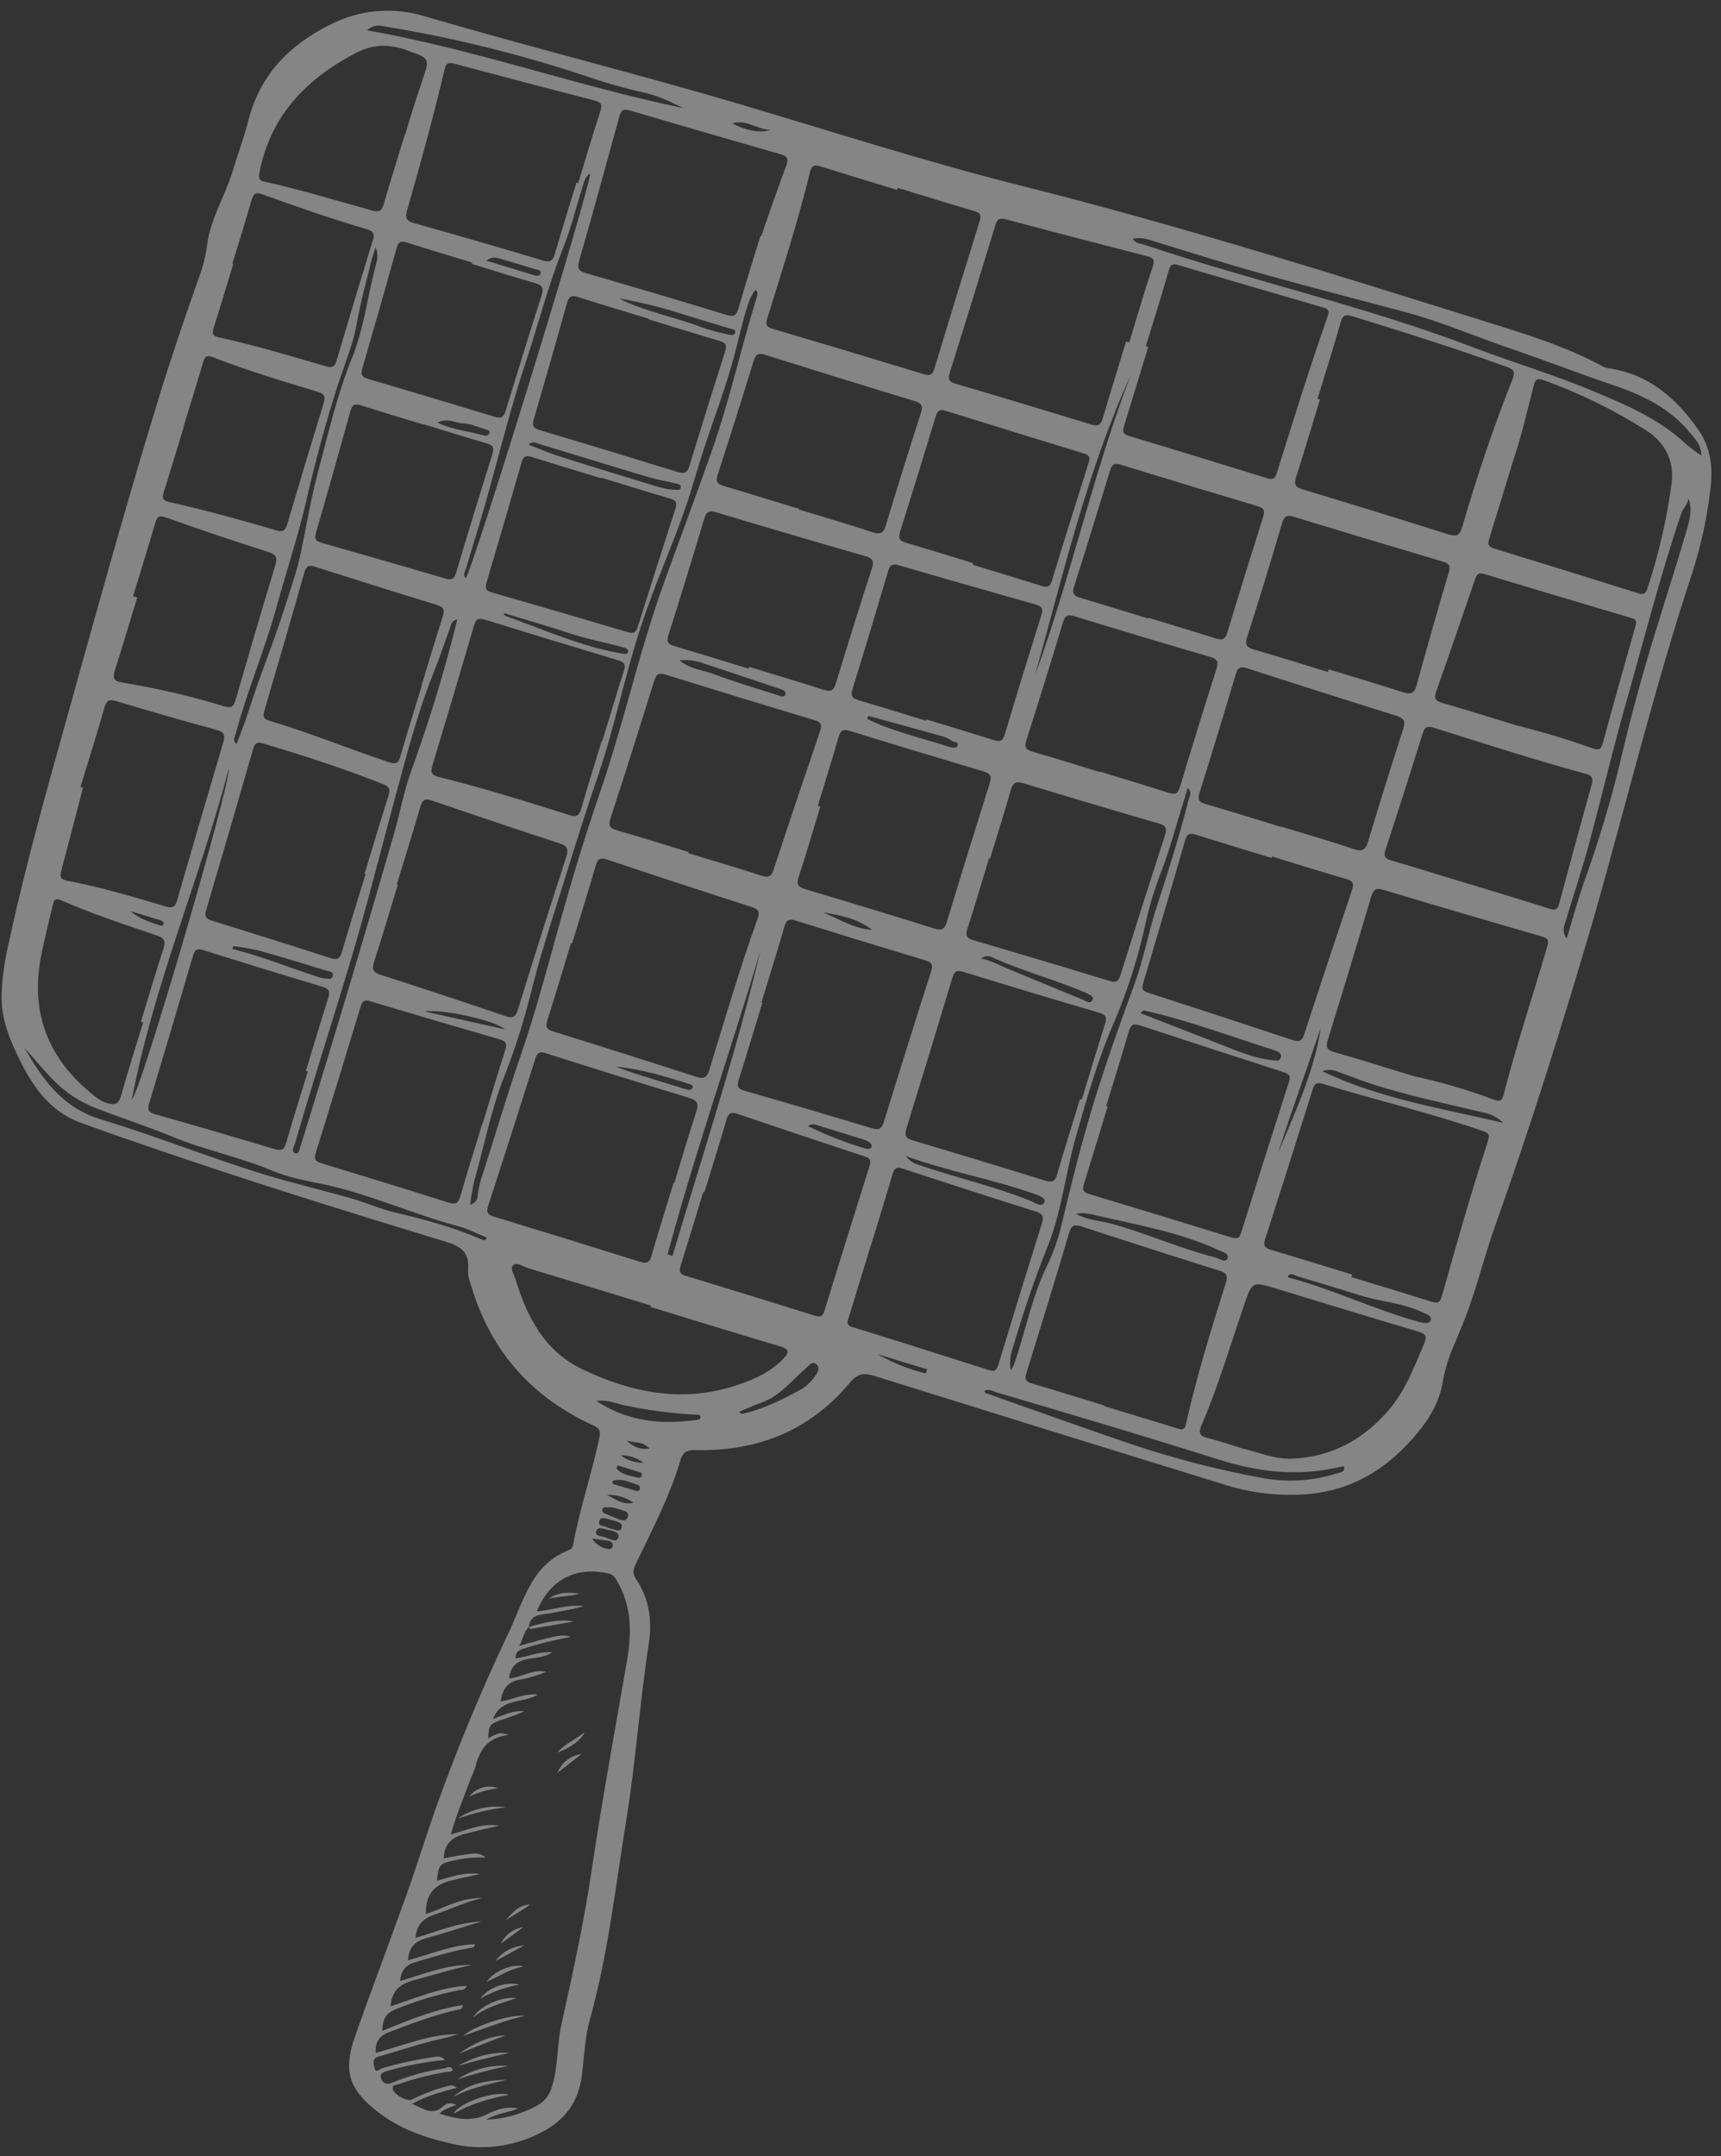 <svg xmlns="http://www.w3.org/2000/svg" width="119" height="149" viewBox="0 0 119 149" fill="none"><rect x="0" y="0" width="119" height="149" fill="#333333" stroke="none"/><path d="M110.176 63.516C108.084 70.644 105.875 77.734 103.375 84.732C102.555 87.026 102.018 89.413 101.073 91.666C100.907 92.062 100.745 92.46 100.581 92.856C100.201 93.696 99.925 94.579 99.76 95.486C99.486 97.231 98.427 98.649 97.228 99.896C95.424 101.773 93.273 102.96 90.599 103.235C88.564 103.425 86.51 103.196 84.567 102.562C76.531 100.087 68.5 97.595 60.474 95.086C59.731 94.854 59.306 94.896 58.748 95.565C55.996 98.866 52.37 100.306 48.116 100.206C47.518 100.192 47.221 100.327 47.048 100.911C46.302 103.442 45.064 105.765 43.937 108.134C43.787 108.45 43.723 108.734 43.951 109.069C44.887 110.445 45.111 111.991 44.861 113.594C44.233 117.627 43.968 121.71 43.312 125.731C42.561 130.341 42.06 135.004 40.794 139.528C40.445 140.78 40.395 142.119 40.233 143.42C40.008 145.22 39.098 146.493 37.474 147.334C35.538 148.365 33.291 148.645 31.161 148.123C29.343 147.708 27.634 147.113 26.145 145.96C24.129 144.398 23.701 143.129 24.552 140.713C25.71 137.425 26.953 134.167 28.127 130.884C28.794 129.018 29.378 127.122 30.03 125.251C31.517 121.04 33.224 116.91 35.145 112.879C35.673 111.758 36.081 110.579 36.69 109.495C37.279 108.448 38.084 107.622 39.22 107.168C39.431 107.083 39.584 107.013 39.631 106.748C40.081 104.236 40.934 101.822 41.446 99.323C41.549 98.823 41.412 98.681 40.998 98.491C36.842 96.589 34.025 93.482 32.657 89.101C32.515 88.647 32.326 88.161 32.365 87.706C32.475 86.419 31.729 86.08 30.671 85.759C23.859 83.692 17.064 81.571 10.331 79.254C8.706 78.695 7.072 78.148 5.468 77.541C3.569 76.823 2.363 75.238 1.487 73.49C0.739 71.999 0.041 70.461 0.112 68.686C0.153 67.663 0.283 66.646 0.499 65.645C1.442 61.229 2.602 56.864 3.817 52.518C6.144 44.19 8.415 35.846 10.954 27.578C11.824 24.746 12.774 21.94 13.768 19.151C14.033 18.433 14.218 17.69 14.32 16.932C14.544 15.147 15.521 13.62 16.05 11.937C16.436 10.707 16.871 9.492 17.195 8.245C18 5.156 20.011 3.106 22.793 1.725C23.802 1.197 24.906 0.874 26.041 0.773C27.175 0.672 28.319 0.796 29.406 1.138C36.625 3.253 43.934 5.063 51.149 7.197C57.584 9.1 63.975 11.169 70.489 12.802C81.757 15.626 92.826 19.129 103.906 22.592C106.274 23.332 108.633 24.131 110.831 25.32C110.957 25.387 111.094 25.431 111.235 25.451C114.022 25.853 115.938 27.544 117.464 29.745C118.285 30.929 118.448 32.309 118.275 33.732C118.048 35.728 117.623 37.696 117.006 39.608C114.403 47.484 112.455 55.547 110.176 63.516ZM36.591 112.413C36.218 112.752 36.171 113.248 35.908 113.738C36.577 113.552 37.158 113.372 37.749 113.233C38.314 113.101 38.884 112.904 39.479 113.122C38.351 113.316 37.239 113.59 36.151 113.944C35.795 114.067 35.636 114.233 35.651 114.607C36.466 114.491 37.24 114.113 38.184 114.179C37.191 114.904 35.432 114.152 35.196 115.987C36.09 115.913 36.857 115.312 37.759 115.535C37.191 115.774 36.599 115.95 35.994 116.062C35.098 116.185 34.748 116.733 34.613 117.565C35.445 117.483 36.203 116.994 37.187 117.101C36.173 117.75 34.684 117.277 34.087 118.785C34.909 118.487 35.534 118.17 36.256 118.263C35.729 118.49 35.19 118.689 34.642 118.859C33.874 119.118 33.786 119.251 33.755 120.121C34.535 119.711 34.577 119.702 35.172 119.891C33.756 120.046 33.185 120.887 32.895 122.018C32.807 122.361 32.625 122.68 32.504 123.017C32.064 124.239 31.537 125.43 31.18 126.769C32.338 126.44 33.388 125.966 34.532 126.164C33.723 126.329 32.93 126.523 32.132 126.731C31.238 126.964 30.715 127.434 30.684 128.424C31.167 128.335 31.648 128.215 32.136 128.167C32.57 128.125 33.048 127.92 33.584 128.367C32.843 128.328 32.1 128.395 31.377 128.566C30.396 128.777 30.32 128.867 30.215 129.963C31.195 129.699 32.155 129.343 33.171 129.499C32.481 129.676 31.786 129.789 31.104 129.976C29.936 130.295 29.428 130.986 29.448 132.268C30.736 131.839 31.938 131.103 33.359 131.166C32.205 131.414 31.148 131.933 30.042 132.309C29.257 132.577 28.79 133.028 28.734 133.921C30.249 133.466 31.711 132.847 33.303 132.78C32.017 133.166 30.745 133.591 29.453 133.94C28.644 134.159 28.262 134.625 28.212 135.466C29.737 135.055 31.201 134.41 32.843 134.349C32.78 134.635 32.645 134.589 32.536 134.607C31.223 134.824 29.961 135.228 28.687 135.601C27.996 135.803 27.749 136.225 27.653 136.895C29.309 136.428 30.883 135.739 32.615 135.79C31.261 136.065 29.947 136.492 28.614 136.841C27.662 137.089 27.079 137.589 27.008 138.642C28.736 138.087 30.397 137.342 32.28 137.224C32.146 137.555 31.932 137.489 31.757 137.526C30.265 137.819 28.804 138.257 27.396 138.833C26.664 139.144 26.473 139.477 26.432 140.341C28.227 139.619 30.011 138.861 32.002 138.554C31.951 138.811 31.878 138.829 31.774 138.852C30.096 139.21 28.501 139.82 26.902 140.429C26.207 140.694 25.932 141.123 25.984 141.861C27.879 141.361 29.684 140.563 31.665 140.571C30.962 140.81 30.232 140.936 29.521 141.13C28.4 141.437 27.295 141.801 26.178 142.119C25.728 142.247 25.822 142.57 25.882 142.857C25.981 143.322 26.247 142.975 26.424 142.926C27.557 142.593 28.712 142.339 29.881 142.167C30.151 142.131 30.466 142.001 30.756 142.356C29.438 142.477 28.134 142.722 26.863 143.089C26.572 143.171 26.205 143.254 26.356 143.651C26.481 143.981 26.747 144.085 27.159 143.907C28.299 143.437 29.492 143.11 30.712 142.933C30.882 142.905 31.163 142.712 31.307 143.022C31.209 143.221 31.035 143.158 30.915 143.175C29.768 143.361 28.64 143.648 27.543 144.032C27.382 144.084 27.13 144.045 27.152 144.343C27.178 144.702 28.164 145.265 28.487 145.089C29.269 144.687 30.095 144.375 30.948 144.159C31.259 144.072 31.262 144.08 31.594 144.272C30.578 144.559 29.548 144.795 28.497 145.384C29.288 145.714 29.885 146.228 30.632 145.564C30.749 145.447 30.902 145.372 31.066 145.352C31.231 145.332 31.397 145.369 31.538 145.455C31.101 145.659 30.688 145.718 30.386 146.066C31.527 146.401 32.564 146.671 33.688 146.095C34.317 145.773 35.056 145.539 35.825 145.712C35.148 145.987 34.398 146.024 33.605 146.479C34.828 146.435 36.025 146.108 37.101 145.523C37.364 145.387 37.596 145.196 37.781 144.964C37.965 144.731 38.097 144.462 38.169 144.174C38.608 142.788 38.502 141.329 38.811 139.936C39.609 136.349 40.392 132.766 40.93 129.124C41.646 124.287 42.542 119.477 43.37 114.657C43.689 112.801 43.668 110.997 42.694 109.307C42.55 109.058 42.441 108.825 42.105 108.746C39.83 108.215 38.013 109.151 37.12 111.355C38.221 111.261 39.285 110.848 40.399 110.995C39.424 111.237 38.438 111.43 37.443 111.571C36.918 111.648 36.62 111.901 36.567 112.431L36.591 112.413ZM93.497 88.075L93.442 88.253C95.178 88.783 96.916 89.302 98.647 89.847C99.516 90.12 99.541 90.15 99.796 89.239C100.737 85.882 101.689 82.529 102.771 79.214C103.063 78.316 103.052 78.329 102.185 78.037C98.675 76.854 95.069 75.999 91.531 74.917C91.108 74.789 90.904 74.823 90.757 75.296C89.685 78.738 88.593 82.174 87.483 85.605C87.338 86.054 87.428 86.235 87.877 86.367C89.756 86.921 91.624 87.503 93.497 88.075ZM91.102 27.56L91.266 27.61C90.723 29.39 90.195 31.174 89.626 32.946C89.469 33.436 89.531 33.654 90.064 33.814C93.421 34.825 96.772 35.859 100.116 36.917C100.706 37.104 100.934 37.016 101.114 36.396C102.113 32.959 103.249 29.565 104.571 26.238C104.8 25.661 104.649 25.52 104.157 25.343C100.633 24.071 97.061 22.948 93.481 21.845C92.989 21.693 92.834 21.815 92.698 22.288C92.192 24.053 91.638 25.804 91.102 27.56ZM97.756 74.366C99.626 74.765 101.464 75.304 103.253 75.978C103.649 76.126 103.849 76.12 103.967 75.66C104.857 72.19 105.999 68.793 106.999 65.354C107.117 64.947 106.994 64.825 106.617 64.716C102.971 63.66 99.326 62.598 95.692 61.502C95.149 61.339 94.963 61.446 94.804 61.985C93.832 65.282 92.835 68.573 91.814 71.856C91.654 72.372 91.759 72.559 92.274 72.707C94.109 73.232 95.93 73.808 97.756 74.366L97.756 74.366ZM39.564 65.186L39.487 65.163C38.944 66.945 38.412 68.73 37.847 70.505C37.71 70.937 37.768 71.129 38.232 71.273C41.539 72.299 44.84 73.345 48.135 74.409C48.667 74.581 48.877 74.482 49.046 73.935C50.121 70.443 51.142 66.933 52.382 63.494C52.578 62.949 52.385 62.809 51.91 62.657C48.592 61.59 45.279 60.503 41.972 59.397C41.454 59.223 41.319 59.393 41.188 59.839C40.661 61.626 40.107 63.404 39.563 65.186L39.564 65.186ZM62.081 12.982L62.037 13.125C60.28 12.588 58.519 12.059 56.766 11.51C56.356 11.381 56.131 11.389 56.008 11.895C55.179 15.307 54.092 18.645 53.055 21.996C52.934 22.39 52.959 22.584 53.404 22.716C56.907 23.749 60.405 24.799 63.898 25.863C64.317 25.991 64.483 25.885 64.608 25.472C65.638 22.068 66.683 18.669 67.742 15.274C67.877 14.841 67.769 14.702 67.356 14.582C65.591 14.068 63.838 13.519 62.081 12.982ZM46.578 81.733L46.629 81.748C47.13 80.105 47.606 78.452 48.147 76.823C48.338 76.248 48.196 76.033 47.642 75.865C44.332 74.856 41.028 73.828 37.73 72.78C37.31 72.648 37.146 72.748 37.015 73.161C35.945 76.551 34.86 79.937 33.759 83.318C33.607 83.782 33.719 83.941 34.157 84.074C37.535 85.102 40.91 86.145 44.28 87.202C44.795 87.364 44.932 87.181 45.061 86.734C45.547 85.061 46.069 83.399 46.578 81.733ZM79.233 23.919L79.396 23.969C78.845 25.773 78.299 27.578 77.74 29.38C77.63 29.735 77.569 29.978 78.054 30.123C81.256 31.082 84.45 32.067 87.644 33.054C87.994 33.163 88.162 33.084 88.273 32.73C89.414 29.084 90.543 25.434 91.812 21.83C91.925 21.511 91.863 21.357 91.53 21.26C88.159 20.281 84.791 19.296 81.424 18.303C81.083 18.203 80.939 18.26 80.829 18.644C80.323 20.409 79.77 22.162 79.233 23.919ZM76.486 76.441L76.587 76.472C76.044 78.252 75.506 80.034 74.952 81.811C74.843 82.161 74.845 82.371 75.266 82.498C78.579 83.495 81.889 84.504 85.195 85.526C85.547 85.633 85.703 85.552 85.815 85.199C86.908 81.716 88.012 78.235 89.127 74.758C89.252 74.368 89.155 74.218 88.774 74.095C85.457 73.031 82.144 71.953 78.835 70.861C78.339 70.697 78.178 70.838 78.043 71.303C77.546 73.022 77.008 74.729 76.486 76.441ZM87.957 59.187L87.926 59.287C86.192 58.758 84.455 58.237 82.725 57.693C82.322 57.566 82.094 57.56 81.95 58.059C81.001 61.361 80.023 64.655 79.045 67.948C78.948 68.276 78.964 68.463 79.342 68.586C82.702 69.672 86.057 70.771 89.409 71.882C89.855 72.03 90.036 71.914 90.179 71.475C91.267 68.141 92.37 64.812 93.489 61.488C93.641 61.039 93.548 60.874 93.093 60.743C91.375 60.247 89.668 59.709 87.957 59.187ZM52.575 16.317L52.629 16.332C53.2 14.711 53.747 13.081 54.357 11.474C54.559 10.944 54.421 10.781 53.922 10.64C50.454 9.653 46.991 8.649 43.533 7.629C43.03 7.481 42.926 7.689 42.815 8.094C41.904 11.41 40.992 14.724 40.045 18.029C39.896 18.552 40.01 18.729 40.516 18.875C43.772 19.818 47.023 20.783 50.267 21.77C50.77 21.923 50.925 21.776 51.057 21.32C51.543 19.646 52.066 17.983 52.575 16.317ZM47.621 58.881L47.598 58.957C49.288 59.473 50.983 59.974 52.665 60.515C53.132 60.665 53.333 60.58 53.49 60.102C54.543 56.903 55.614 53.711 56.703 50.525C56.855 50.08 56.767 49.901 56.313 49.765C52.883 48.735 49.456 47.688 46.035 46.625C45.55 46.474 45.376 46.588 45.23 47.058C44.244 50.228 43.245 53.394 42.214 56.55C42.038 57.089 42.196 57.244 42.684 57.385C44.337 57.86 45.976 58.379 47.621 58.881ZM77.864 23.597L78.084 23.664C78.614 21.929 79.112 20.184 79.692 18.466C79.861 17.965 79.79 17.824 79.302 17.699C76.039 16.866 72.781 16.017 69.526 15.151C69.1 15.037 68.95 15.143 68.825 15.556C67.791 18.96 66.74 22.36 65.673 25.755C65.534 26.198 65.605 26.379 66.068 26.515C69.207 27.438 72.34 28.38 75.468 29.341C75.98 29.499 76.13 29.321 76.261 28.876C76.779 27.111 77.327 25.356 77.864 23.597ZM74.673 75.956L74.8 75.995C75.33 74.26 75.845 72.52 76.399 70.792C76.544 70.338 76.509 70.129 75.999 69.98C72.86 69.06 69.727 68.119 66.601 67.156C66.142 67.015 65.983 67.13 65.851 67.57C64.808 71.046 63.75 74.517 62.675 77.984C62.53 78.454 62.615 78.656 63.099 78.8C66.166 79.712 69.227 80.641 72.283 81.588C72.755 81.735 72.953 81.65 73.093 81.165C73.598 79.423 74.144 77.692 74.673 75.957L74.673 75.956ZM27.441 61.105L27.509 61.126C26.966 62.906 26.442 64.692 25.866 66.462C25.692 66.998 25.803 67.2 26.337 67.371C29.2 68.29 32.055 69.232 34.901 70.199C35.405 70.37 35.636 70.339 35.814 69.761C36.895 66.249 38.004 62.746 39.143 59.251C39.321 58.703 39.252 58.462 38.676 58.274C35.727 57.312 32.788 56.321 29.854 55.316C29.358 55.147 29.195 55.299 29.061 55.761C28.541 57.549 27.984 59.325 27.441 61.105L27.441 61.105ZM76.347 97.12L76.335 97.16C78.001 97.668 79.667 98.177 81.332 98.686C81.638 98.779 81.893 98.907 82.005 98.406C82.746 95.097 83.75 91.861 84.766 88.629C84.917 88.152 84.81 87.967 84.338 87.819C81.152 86.817 77.971 85.798 74.796 84.761C74.319 84.605 74.095 84.63 73.932 85.178C72.969 88.426 71.974 91.665 70.965 94.899C70.83 95.333 70.943 95.483 71.349 95.602C73.019 96.093 74.682 96.612 76.347 97.12ZM52.653 69.263L52.717 69.283C52.174 71.063 51.643 72.847 51.079 74.62C50.939 75.06 51.018 75.242 51.477 75.374C54.412 76.216 57.342 77.079 60.265 77.96C60.784 78.118 60.972 77.994 61.126 77.495C62.195 74.029 63.281 70.569 64.386 67.115C64.531 66.663 64.426 66.496 63.984 66.364C60.991 65.465 58.002 64.55 55.019 63.617C54.532 63.465 54.366 63.581 54.229 64.058C53.73 65.8 53.183 67.529 52.654 69.264L52.653 69.263ZM104.629 31.825C104.072 33.649 103.543 35.408 102.994 37.162C102.878 37.529 102.834 37.762 103.308 37.906C106.641 38.922 109.969 39.953 113.292 41.002C113.657 41.117 113.799 41.016 113.909 40.671C114.7 38.292 115.263 35.843 115.59 33.357C115.783 31.738 115.05 30.512 113.785 29.714C111.564 28.312 109.197 27.156 106.726 26.266C106.29 26.109 106.158 26.223 106.049 26.646C105.598 28.402 105.199 30.173 104.629 31.825ZM68.458 59.333L68.389 59.312C67.895 60.932 67.417 62.557 66.896 64.169C66.743 64.641 66.834 64.836 67.318 64.978C70.455 65.895 73.586 66.83 76.712 67.783C77.153 67.918 77.335 67.836 77.475 67.387C78.485 64.154 79.512 60.926 80.557 57.704C80.713 57.224 80.61 57.047 80.131 56.907C77.015 56.003 73.905 55.08 70.801 54.137C70.283 53.979 70.044 54.045 69.887 54.606C69.443 56.192 68.939 57.759 68.458 59.333ZM85.932 100.102C86.902 100.298 88.073 100.86 89.369 100.797C92.098 100.664 94.272 99.492 96.048 97.412C97.198 96.065 97.78 94.472 98.454 92.897C98.676 92.382 98.634 92.182 98.054 92.012C94.782 91.049 91.522 90.043 88.258 89.052C86.578 88.542 86.584 88.544 86.011 90.224C85.063 93 84.225 95.815 83.072 98.517C82.865 99.003 82.938 99.237 83.482 99.368C84.224 99.545 84.945 99.801 85.932 100.102ZM60.22 86.071L60.208 86.068C59.706 87.711 59.204 89.355 58.702 90.998C58.613 91.29 58.456 91.556 58.945 91.707C62.092 92.678 65.232 93.674 68.369 94.673C68.749 94.794 68.908 94.716 69.028 94.318C70.01 91.074 71.008 87.835 72.023 84.602C72.171 84.132 72.167 83.892 71.618 83.72C68.543 82.756 65.479 81.761 62.418 80.754C61.984 80.611 61.836 80.731 61.717 81.138C61.234 82.787 60.722 84.428 60.22 86.071ZM25.275 60.408L25.205 60.387C25.756 58.582 26.295 56.773 26.866 54.975C27.002 54.545 26.927 54.364 26.487 54.188C23.777 53.106 21.002 52.221 18.213 51.377C17.793 51.248 17.624 51.34 17.503 51.762C16.432 55.482 15.349 59.197 14.251 62.908C14.124 63.337 14.248 63.493 14.65 63.618C17.389 64.466 20.124 65.325 22.851 66.207C23.349 66.368 23.516 66.222 23.651 65.758C24.172 63.968 24.731 62.19 25.275 60.408ZM39.86 12.614L39.981 12.652C40.483 11.009 40.962 9.36 41.499 7.729C41.655 7.253 41.607 7.069 41.099 6.94C37.863 6.111 34.632 5.263 31.405 4.397C30.957 4.277 30.831 4.414 30.735 4.822C29.969 8.075 29.079 11.294 28.156 14.504C28.012 15.005 28.051 15.257 28.628 15.419C31.615 16.253 34.594 17.117 37.566 18.009C38.073 18.16 38.231 17.998 38.363 17.547C38.844 15.897 39.358 14.257 39.859 12.614L39.86 12.614ZM56.545 55.69L56.721 55.744C56.227 57.365 55.751 58.992 55.225 60.602C55.055 61.123 55.191 61.302 55.693 61.451C58.669 62.333 61.638 63.237 64.601 64.162C65.107 64.321 65.315 64.226 65.469 63.714C66.438 60.515 67.426 57.322 68.434 54.135C68.604 53.599 68.441 53.434 67.954 53.29C64.887 52.381 61.825 51.455 58.768 50.51C58.272 50.356 58.11 50.495 57.977 50.961C57.523 52.544 57.026 54.115 56.545 55.69ZM33.352 77.642L33.371 77.648C33.887 75.959 34.389 74.265 34.928 72.583C35.07 72.14 34.992 71.951 34.534 71.818C31.553 70.958 28.576 70.082 25.604 69.191C25.216 69.075 25.059 69.157 24.941 69.546C23.918 72.927 22.881 76.304 21.831 79.678C21.695 80.112 21.818 80.261 22.22 80.383C25.166 81.279 28.11 82.183 31.046 83.111C31.553 83.271 31.704 83.101 31.836 82.644C32.32 80.971 32.843 79.309 33.352 77.642ZM41.609 51.194L41.648 51.206C42.143 49.585 42.625 47.96 43.142 46.345C43.275 45.927 43.189 45.76 42.767 45.634C39.679 44.71 36.597 43.772 33.52 42.818C33.062 42.675 32.902 42.797 32.773 43.235C31.83 46.466 30.871 49.691 29.894 52.912C29.743 53.408 29.879 53.58 30.353 53.696C33.391 54.442 36.375 55.38 39.356 56.32C39.888 56.487 40.057 56.35 40.199 55.852C40.643 54.292 41.136 52.745 41.609 51.193L41.609 51.194ZM48.712 82.381L48.631 82.356C48.115 84.046 47.607 85.739 47.077 87.424C46.96 87.796 46.934 88.02 47.4 88.162C50.395 89.067 53.383 89.995 56.369 90.926C56.712 91.033 56.885 90.976 56.998 90.61C58.032 87.255 59.076 83.903 60.13 80.554C60.238 80.211 60.18 80.046 59.818 79.926C56.87 78.954 53.926 77.97 50.986 76.972C50.534 76.818 50.36 76.929 50.23 77.376C49.744 79.05 49.221 80.713 48.712 82.381ZM101.621 61.105L101.623 61.098C103.471 61.662 105.323 62.214 107.164 62.8C107.567 62.929 107.706 62.834 107.81 62.446C108.545 59.704 109.292 56.965 110.053 54.23C110.176 53.787 110.089 53.586 109.633 53.464C106.106 52.519 102.637 51.38 99.152 50.293C98.728 50.161 98.523 50.198 98.377 50.667C97.54 53.355 96.683 56.036 95.805 58.711C95.658 59.163 95.766 59.334 96.21 59.464C98.019 59.992 99.818 60.555 101.621 61.105ZM88.587 57.147L88.594 57.124C90.26 57.632 91.937 58.11 93.588 58.666C94.187 58.868 94.416 58.757 94.596 58.159C95.379 55.553 96.189 52.955 97.027 50.366C97.209 49.807 97.046 49.619 96.537 49.459C93.097 48.383 89.663 47.291 86.234 46.182C85.744 46.023 85.578 46.152 85.439 46.621C84.628 49.344 83.797 52.06 82.945 54.77C82.792 55.256 82.904 55.431 83.378 55.569C85.121 56.072 86.852 56.617 88.587 57.147ZM51.77 46.208L51.807 46.086C53.52 46.609 55.24 47.112 56.943 47.666C57.461 47.835 57.648 47.707 57.801 47.204C58.608 44.554 59.437 41.91 60.289 39.273C60.457 38.754 60.339 38.579 59.829 38.431C56.386 37.442 52.948 36.432 49.516 35.401C49.049 35.261 48.849 35.334 48.703 35.823C47.896 38.523 47.067 41.217 46.216 43.904C46.07 44.366 46.192 44.52 46.628 44.648C48.347 45.15 50.056 45.685 51.77 46.208ZM91.818 46.435L91.873 46.256C93.585 46.778 95.303 47.282 97.005 47.834C97.555 48.012 97.794 47.927 97.957 47.335C98.668 44.732 99.413 42.14 100.177 39.552C100.313 39.09 100.189 38.932 99.755 38.803C96.32 37.788 92.89 36.758 89.465 35.714C88.989 35.569 88.796 35.672 88.654 36.15C87.87 38.782 87.075 41.41 86.236 44.024C86.05 44.606 86.244 44.753 86.746 44.898C88.444 45.388 90.128 45.919 91.818 46.435L91.818 46.435ZM55.268 35.171L55.255 35.214C56.944 35.729 58.643 36.217 60.318 36.776C60.904 36.971 61.099 36.814 61.265 36.265C62.044 33.683 62.848 31.109 63.676 28.542C63.851 28.002 63.681 27.848 63.198 27.701C59.772 26.662 56.352 25.605 52.936 24.53C52.469 24.383 52.265 24.454 52.115 24.938C51.306 27.561 50.478 30.178 49.629 32.789C49.473 33.27 49.586 33.453 50.06 33.591C51.802 34.097 53.533 34.641 55.268 35.17L55.268 35.171ZM21.282 74.044L21.15 74.003C21.658 72.336 22.155 70.666 22.684 69.005C22.825 68.561 22.803 68.337 22.287 68.184C19.541 67.367 16.805 66.519 14.071 65.664C13.673 65.539 13.481 65.576 13.351 66.02C12.354 69.435 11.341 72.844 10.313 76.25C10.177 76.698 10.272 76.87 10.729 77C13.486 77.779 16.236 78.58 18.98 79.403C19.523 79.567 19.671 79.398 19.809 78.909C20.274 77.28 20.788 75.665 21.282 74.044ZM29.152 47.424L29.134 47.418C29.621 45.821 30.096 44.22 30.605 42.63C30.746 42.187 30.726 41.958 30.213 41.802C27.406 40.948 24.608 40.065 21.813 39.174C21.39 39.039 21.184 39.071 21.047 39.552C20.145 42.742 19.216 45.926 18.282 49.107C18.176 49.466 18.193 49.68 18.601 49.801C21.416 50.632 24.131 51.756 26.916 52.677C27.353 52.822 27.544 52.747 27.678 52.286C28.148 50.659 28.658 49.044 29.152 47.424ZM104.814 50.114C106.599 50.56 108.36 51.084 110.091 51.703C110.452 51.832 110.688 51.861 110.819 51.379C111.558 48.663 112.326 45.954 113.09 43.244C113.167 42.974 113.162 42.81 112.836 42.715C109.427 41.708 106.02 40.691 102.617 39.664C102.242 39.551 102.112 39.689 102 40.016C101.111 42.611 100.22 45.206 99.303 47.792C99.128 48.288 99.282 48.444 99.745 48.578C101.441 49.067 103.125 49.598 104.814 50.114ZM64.011 49.799L64.038 49.709C65.591 50.182 67.145 50.649 68.694 51.135C69.097 51.262 69.327 51.255 69.474 50.761C70.297 47.993 71.15 45.233 72.015 42.477C72.151 42.043 72.024 41.889 71.618 41.775C68.448 40.88 65.281 39.974 62.117 39.056C61.691 38.932 61.532 39.057 61.411 39.465C60.605 42.189 59.789 44.91 58.945 47.623C58.785 48.138 58.975 48.279 59.418 48.407C60.955 48.852 62.481 49.332 64.011 49.799ZM76.06 53.356L76.068 53.329C77.643 53.809 79.223 54.274 80.79 54.781C81.255 54.931 81.448 54.859 81.596 54.366C82.41 51.645 83.249 48.932 84.112 46.226C84.279 45.703 84.148 45.531 83.647 45.385C80.532 44.475 77.423 43.545 74.319 42.594C73.861 42.454 73.651 42.505 73.501 43.004C72.681 45.724 71.838 48.436 70.974 51.141C70.822 51.617 70.914 51.806 71.399 51.945C72.96 52.39 74.507 52.882 76.06 53.356ZM44.842 22.065L44.854 22.026C43.233 21.531 41.608 21.053 39.996 20.532C39.512 20.375 39.329 20.49 39.195 20.971C38.453 23.638 37.692 26.299 36.913 28.955C36.786 29.387 36.85 29.587 37.314 29.724C40.494 30.668 43.668 31.63 46.837 32.61C47.289 32.749 47.518 32.704 47.67 32.207C48.475 29.558 49.299 26.916 50.143 24.28C50.299 23.795 50.116 23.664 49.704 23.543C48.081 23.065 46.462 22.56 44.842 22.065ZM41.586 33.012L41.574 33.051C39.976 32.563 38.373 32.087 36.781 31.579C36.372 31.449 36.19 31.52 36.067 31.951C35.278 34.706 34.47 37.455 33.656 40.203C33.546 40.573 33.526 40.802 33.994 40.936C37.139 41.835 40.279 42.752 43.415 43.687C43.867 43.822 43.992 43.654 44.112 43.273C44.963 40.562 45.827 37.855 46.702 35.151C46.842 34.721 46.726 34.567 46.316 34.447C44.734 33.985 43.162 33.493 41.586 33.012L41.586 33.012ZM5.566 54.373L5.74 54.426C5.241 56.342 4.75 58.26 4.236 60.171C4.128 60.571 4.161 60.769 4.626 60.857C6.95 61.296 9.214 61.973 11.476 62.646C11.992 62.8 12.132 62.613 12.259 62.17C13.303 58.549 14.362 54.932 15.433 51.319C15.588 50.798 15.516 50.58 14.948 50.427C12.645 49.806 10.353 49.145 8.069 48.458C7.566 48.306 7.374 48.363 7.222 48.898C6.702 50.731 6.123 52.549 5.566 54.373ZM79.387 42.739L79.403 42.688C80.955 43.162 82.512 43.623 84.058 44.117C84.512 44.262 84.723 44.195 84.872 43.7C85.675 41.025 86.505 38.357 87.348 35.694C87.481 35.271 87.386 35.107 86.969 34.983C83.812 34.042 80.659 33.087 77.51 32.117C77.048 31.974 76.882 32.097 76.751 32.528C75.938 35.201 75.118 37.871 74.267 40.531C74.103 41.043 74.28 41.194 74.727 41.324C76.285 41.78 77.834 42.266 79.387 42.739ZM67.301 38.919L67.266 39.032C68.84 39.512 70.416 39.986 71.986 40.478C72.35 40.591 72.584 40.628 72.727 40.156C73.559 37.419 74.418 34.687 75.28 31.958C75.393 31.602 75.307 31.447 74.953 31.338C71.759 30.364 68.568 29.379 65.38 28.386C64.992 28.264 64.823 28.372 64.708 28.75C63.895 31.419 63.077 34.087 62.235 36.748C62.092 37.199 62.2 37.378 62.644 37.507C64.202 37.959 65.749 38.446 67.3 38.92L67.301 38.919ZM32.619 18.236L32.647 18.145C31.14 17.685 29.628 17.24 28.128 16.756C27.703 16.619 27.547 16.714 27.428 17.138C26.652 19.921 25.858 22.7 25.048 25.474C24.923 25.899 25.028 26.059 25.439 26.18C28.372 27.041 31.301 27.917 34.226 28.808C34.7 28.952 34.841 28.79 34.969 28.369C35.778 25.72 36.597 23.073 37.444 20.435C37.605 19.936 37.532 19.713 37.008 19.564C35.538 19.147 34.081 18.682 32.619 18.236ZM29.307 29.32L29.3 29.343C27.862 28.905 26.422 28.478 24.99 28.02C24.559 27.882 24.356 27.947 24.226 28.418C23.452 31.223 22.659 34.023 21.847 36.818C21.723 37.244 21.826 37.395 22.243 37.512C25.089 38.315 27.931 39.135 30.768 39.972C31.203 40.1 31.398 40.043 31.537 39.58C32.355 36.837 33.193 34.101 34.051 31.37C34.202 30.89 34.038 30.752 33.62 30.63C32.178 30.209 30.744 29.758 29.307 29.32L29.307 29.32ZM9.2 41.199L9.488 41.287C8.973 42.975 8.477 44.669 7.932 46.347C7.743 46.928 7.955 47.09 8.48 47.17C10.858 47.56 13.208 48.108 15.514 48.811C16.023 48.96 16.164 48.804 16.295 48.35C17.189 45.255 18.095 42.163 19.031 39.081C19.203 38.519 19.091 38.313 18.523 38.132C16.182 37.387 13.849 36.612 11.538 35.779C10.981 35.579 10.859 35.7 10.715 36.2C10.233 37.873 9.708 39.534 9.2 41.199ZM12.689 29.494L12.706 29.499C12.246 31.005 11.796 32.514 11.32 34.015C11.189 34.427 11.262 34.596 11.711 34.696C14.204 35.251 16.664 35.933 19.113 36.651C19.577 36.788 19.735 36.659 19.863 36.222C20.685 33.429 21.524 30.642 22.381 27.859C22.534 27.363 22.396 27.203 21.935 27.064C19.514 26.332 17.088 25.612 14.732 24.686C14.284 24.511 14.159 24.639 14.042 25.041C13.605 26.529 13.142 28.01 12.689 29.494ZM16.069 18.205L16.134 18.225C15.68 19.71 15.236 21.198 14.767 22.678C14.647 23.056 14.7 23.215 15.123 23.309C17.619 23.862 20.072 24.585 22.523 25.309C22.977 25.444 23.147 25.341 23.278 24.896C24.096 22.123 24.931 19.356 25.783 16.594C25.929 16.124 25.778 15.961 25.353 15.836C22.924 15.123 20.532 14.294 18.152 13.432C17.71 13.272 17.53 13.353 17.398 13.815C16.98 15.286 16.516 16.743 16.069 18.205ZM44.971 90.313L45.001 90.216C42.171 89.352 39.343 88.484 36.51 87.632C36.164 87.527 35.736 87.176 35.468 87.45C35.261 87.661 35.56 88.113 35.662 88.447C36.464 91.075 37.684 93.401 40.319 94.648C43.748 96.27 47.276 96.959 50.995 95.708C52.182 95.309 53.301 94.798 54.186 93.876C54.592 93.453 54.573 93.225 53.942 93.038C50.946 92.153 47.96 91.225 44.971 90.313ZM27.987 9.313L28.006 9.319C28.194 8.702 28.376 8.084 28.572 7.47C28.774 6.833 28.983 6.198 29.199 5.565C29.741 3.982 29.721 4.046 28.114 3.468C26.88 3.023 25.761 3.058 24.606 3.661C21.158 5.46 18.678 8.012 17.931 11.982C17.828 12.531 18.163 12.529 18.467 12.596C20.915 13.14 23.31 13.88 25.725 14.545C26.206 14.677 26.395 14.592 26.534 14.111C26.995 12.505 27.499 10.911 27.987 9.313ZM9.899 70.655L9.745 70.608C10.261 68.918 10.755 67.222 11.304 65.543C11.483 64.995 11.33 64.808 10.815 64.635C8.599 63.889 6.377 63.151 4.231 62.216C3.835 62.044 3.731 62.173 3.654 62.513C3.379 63.724 3.057 64.925 2.827 66.143C2.113 69.931 3.284 73.049 6.245 75.501C6.61 75.804 6.965 76.118 7.452 76.244C7.949 76.372 8.211 76.292 8.368 75.727C8.84 74.025 9.384 72.344 9.899 70.655ZM32.51 83.263C32.897 83.105 33.011 82.897 33.026 82.651C33.09 82.082 33.226 81.522 33.43 80.986C34.275 78.325 35.069 75.65 35.981 73.008C37.025 69.986 37.839 66.889 38.7 63.807C39.535 60.818 40.428 57.841 41.438 54.907C42.162 52.804 42.778 50.679 43.381 48.542C44.179 45.717 44.956 42.874 45.966 40.121C47.049 37.169 48.137 34.217 49.187 31.253C50.406 27.809 51.194 24.232 52.264 20.739C52.335 20.505 52.475 20.258 52.242 20.016C51.997 20.341 51.814 20.708 51.702 21.1C51.317 22.256 51.074 23.45 50.759 24.625C50.185 26.771 49.388 28.846 48.691 30.954C48.233 32.336 47.863 33.748 47.384 35.122C46.42 37.889 45.208 40.56 44.297 43.351C43.17 46.8 42.472 50.366 41.288 53.798C40.464 56.186 39.721 58.602 38.968 61.015C38.179 63.543 37.337 66.053 36.704 68.631C36.218 70.6 35.6 72.534 34.854 74.419C33.926 76.776 33.459 79.279 32.768 81.712C32.654 82.224 32.568 82.742 32.51 83.263ZM78.328 16.495C78.534 16.85 78.854 16.821 79.108 16.906C86.643 19.433 94.424 21.167 101.865 24.002C104.607 25.046 107.425 25.883 110.134 27.017C112.422 27.974 114.708 28.929 116.555 30.667C116.903 30.959 117.266 31.232 117.644 31.484C117.639 30.755 117.226 30.351 116.866 29.912C115.496 28.245 113.665 27.339 111.668 26.658C109.207 25.821 106.779 24.884 104.319 24.041C101.925 23.221 99.599 22.213 97.149 21.559C93.76 20.654 90.362 19.784 86.984 18.84C84.501 18.144 82.044 17.358 79.577 16.605C79.178 16.456 78.747 16.418 78.328 16.495ZM31.623 42.806C31.179 42.899 31.196 43.181 31.118 43.391C30.738 44.419 30.395 45.462 29.985 46.478C28.866 49.251 28.128 52.15 27.347 55.019C26.521 58.053 25.751 61.108 24.897 64.135C23.866 67.788 22.695 71.401 21.588 75.033C21.184 76.357 20.787 77.684 20.397 79.012C20.329 79.242 20.099 79.605 20.419 79.692C20.715 79.772 20.712 79.336 20.812 79.108C20.82 79.086 20.827 79.063 20.833 79.04C23.041 71.927 25.176 64.792 27.239 57.635C27.663 56.168 27.927 54.66 28.455 53.22C29.693 49.807 30.75 46.331 31.623 42.806ZM82.127 54.449C81.994 54.884 81.885 55.249 81.772 55.612C81.303 57.114 80.897 58.638 80.345 60.108C79.908 61.218 79.549 62.357 79.273 63.517C78.763 65.961 78.013 68.349 77.033 70.646C75.918 73.181 75.172 75.843 74.407 78.503C73.675 81.046 73.418 83.719 72.424 86.173C71.502 88.453 70.737 90.777 70.035 93.128C69.853 93.63 69.804 94.171 69.891 94.698C70.029 94.492 70.135 94.266 70.206 94.028C70.927 91.907 71.349 89.686 72.313 87.65C72.757 86.754 73.106 85.814 73.355 84.845C73.947 82.339 74.562 79.842 75.281 77.368C76.206 74.183 77.321 71.066 78.461 67.955C79.085 66.251 79.402 64.449 79.96 62.73C80.762 60.258 81.553 57.786 82.186 55.264C82.246 55.028 82.45 54.783 82.127 54.449ZM108.326 64.871C108.765 63.432 109.107 62.147 109.55 60.897C110.554 58.116 111.403 55.282 112.091 52.407C112.773 49.479 113.572 46.584 114.453 43.711C115.181 41.339 115.948 38.977 116.638 36.594C116.838 35.904 117.039 35.161 116.734 34.408C116.733 34.85 116.378 35.114 116.252 35.484C114.762 39.872 113.633 44.364 112.365 48.815C111.471 51.953 110.736 55.136 109.881 58.285C109.387 60.104 108.786 61.894 108.246 63.701C108.155 64.004 107.976 64.32 108.326 64.871ZM1.698 72.412C2.93 74.591 4.336 76.555 6.972 77.351C10.852 78.523 14.618 80.058 18.501 81.23C20.441 81.815 22.419 82.271 24.365 82.836C25.349 83.122 26.289 83.545 27.292 83.782C29.335 84.263 31.362 84.802 33.294 85.644C33.403 85.692 33.565 85.788 33.656 85.523C33.005 85.258 32.374 84.919 31.701 84.741C28.54 83.904 25.556 82.51 22.34 81.831C21.18 81.587 19.992 81.389 18.884 80.922C16.594 79.956 14.14 79.474 11.842 78.521C10.149 77.818 8.395 77.262 6.687 76.597C5.549 76.169 4.519 75.496 3.672 74.624C2.989 73.911 2.354 73.151 1.698 72.412ZM92.95 101.381C92.924 101.357 92.906 101.329 92.894 101.331C92.616 101.383 92.338 101.439 92.06 101.494C89.399 102.015 86.779 101.656 84.254 100.857C79.156 99.244 74.031 97.729 68.904 96.217C68.644 96.14 68.37 95.935 68.049 96.132C68.112 96.206 68.135 96.259 68.172 96.272C71.587 97.474 74.994 98.704 78.424 99.864C81.366 100.843 84.375 101.61 87.427 102.161C89.096 102.449 90.809 102.333 92.424 101.821C92.65 101.754 92.979 101.762 92.95 101.381ZM40.803 11.979C40.446 12.242 40.377 12.604 40.271 12.941C39.834 14.331 39.489 15.757 38.95 17.106C37.912 19.704 37.219 22.412 36.342 25.059C35.27 28.294 34.466 31.618 33.532 34.899C33.12 36.346 32.666 37.781 32.244 39.225C32.177 39.457 31.967 39.7 32.2 39.959C32.661 39.471 40.881 12.812 40.803 11.979ZM25.968 17.093C25.851 17.476 25.714 17.855 25.62 18.245C25.29 19.609 24.91 20.966 24.671 22.346C24.428 23.746 23.878 25.033 23.441 26.365C22.556 29.06 21.825 31.798 21.187 34.566C20.602 37.097 19.774 39.572 19.082 42.079C18.281 44.979 17.086 47.75 16.313 50.657C16.254 50.88 16.05 51.122 16.352 51.429C16.654 50.623 16.963 49.872 17.199 49.117C17.953 46.702 18.94 44.37 19.694 41.957C20.078 40.727 20.519 39.513 20.787 38.25C21.187 36.366 21.496 34.459 21.993 32.602C22.701 29.957 23.303 27.282 24.345 24.726C25.155 22.74 25.397 20.576 25.938 18.503C26.047 18.085 26.214 17.61 25.968 17.093ZM47.266 7.472C46.405 7.067 45.565 6.628 44.635 6.425C43.167 6.093 41.72 5.68 40.299 5.187C35.886 3.73 31.367 2.617 26.782 1.858C26.383 1.789 25.912 1.617 25.382 2.095C32.886 3.417 39.944 5.968 47.266 7.472ZM15.83 53.09C13.818 60.755 10.613 68.078 9.115 75.987C9.714 75.518 15.903 54.358 15.83 53.09ZM78.169 25.956C75.156 32.591 73.518 39.659 71.578 46.633C74.064 39.833 75.581 32.724 78.169 25.956ZM52.593 65.665C50.492 72.683 48.067 79.605 46.16 86.682L46.499 86.784C48.597 79.765 50.883 72.802 52.593 65.665ZM78.874 70.017C80.784 70.762 82.668 71.494 84.549 72.231C85.638 72.658 86.714 73.124 87.895 73.25C88.15 73.277 88.48 73.4 88.565 73.067C88.644 72.761 88.331 72.637 88.081 72.559C85.145 71.64 82.262 70.544 79.253 69.863C79.147 69.839 79.025 69.77 78.874 70.017ZM103.934 77.593C103.576 77.232 103.118 76.987 102.618 76.892C100.092 76.283 97.546 75.757 95.065 74.976C94.201 74.704 93.359 74.361 92.503 74.061C92.338 73.983 92.158 73.94 91.976 73.935C91.793 73.93 91.611 73.963 91.442 74.031C95.454 75.944 99.74 76.6 103.934 77.593ZM74.386 83.885C75.298 84.351 76.15 84.367 76.947 84.588C79.335 85.252 81.604 86.279 84.008 86.888C84.302 86.962 84.752 87.312 84.887 86.943C85.006 86.62 84.468 86.486 84.162 86.346C81.543 85.151 78.721 84.662 75.945 84.022C75.516 83.923 75.052 83.754 74.386 83.885ZM89.045 88.183C89.071 88.222 89.086 88.278 89.115 88.286C92.2 89.103 95.081 90.521 98.157 91.362C98.293 91.402 98.434 91.425 98.576 91.429C98.717 91.429 98.865 91.404 98.925 91.239C98.948 91.17 98.945 91.095 98.916 91.029C98.887 90.962 98.835 90.909 98.769 90.879C98.603 90.789 98.432 90.71 98.256 90.642C96.925 90.021 95.445 89.954 94.064 89.52C92.61 89.063 91.153 88.62 89.692 88.189C89.491 88.13 89.264 87.92 89.045 88.183ZM36.551 30.728C37.281 31.008 37.978 31.312 38.699 31.542C40.7 32.181 42.709 32.794 44.72 33.404C45.356 33.597 45.985 33.831 46.666 33.843C46.835 33.846 47.033 33.908 47.069 33.688C47.106 33.459 46.871 33.447 46.723 33.41C46.076 33.251 45.414 33.143 44.777 32.953C42.308 32.217 39.847 31.452 37.381 30.708C37.127 30.631 36.853 30.426 36.551 30.728ZM41.24 96.814C43.465 98.269 45.783 98.457 48.197 98.119C48.307 98.104 48.457 98.071 48.429 97.915C48.397 97.727 48.237 97.769 48.092 97.76C46.383 97.671 44.684 97.442 43.013 97.073C42.487 96.951 41.942 96.709 41.24 96.813L41.24 96.814ZM62.626 79.886C62.843 80.169 63.142 80.378 63.483 80.485C66.05 81.373 68.716 81.958 71.24 82.981C71.542 83.104 72.049 83.493 72.222 83.054C72.339 82.758 71.734 82.577 71.386 82.455C68.568 81.473 65.615 80.963 62.626 79.886ZM46.989 45.636C47.739 46.257 48.6 46.303 49.36 46.586C50.806 47.126 52.289 47.572 53.763 48.034C53.931 48.087 54.242 48.263 54.312 47.962C54.363 47.747 54.073 47.651 53.868 47.583C52.06 46.979 50.254 46.371 48.445 45.773C47.974 45.629 47.479 45.582 46.989 45.636ZM51.123 97.553C51.248 97.747 51.341 97.697 51.429 97.677C52.876 97.344 54.184 96.669 55.472 95.966C55.81 95.745 56.102 95.46 56.333 95.128C56.519 94.895 56.734 94.545 56.465 94.294C56.141 93.992 55.924 94.385 55.707 94.57C54.723 95.411 53.922 96.486 52.631 96.934C52.127 97.109 51.643 97.338 51.123 97.553ZM42.864 20.634C42.918 20.676 42.975 20.714 43.034 20.747C44.811 21.58 46.753 21.933 48.574 22.639C49.162 22.836 49.761 22.996 50.368 23.118C50.548 23.163 50.791 23.2 50.835 22.966C50.876 22.754 50.622 22.748 50.476 22.703C49.404 22.373 48.328 22.059 47.258 21.727C45.821 21.259 44.353 20.894 42.864 20.634ZM34.872 42.375L34.825 42.465C34.874 42.508 34.928 42.544 34.986 42.574C37.639 43.522 40.22 44.696 43.029 45.166C43.199 45.194 43.399 45.236 43.432 45.034C43.463 44.843 43.257 44.781 43.093 44.735C41.858 44.389 40.593 44.166 39.371 43.759C37.883 43.262 36.373 42.833 34.872 42.375L34.872 42.375ZM16.133 65.379L16.066 65.577C18.084 66.078 20.005 66.869 21.978 67.506C22.134 67.565 22.298 67.602 22.464 67.617C22.66 67.623 22.94 67.733 23.007 67.439C23.08 67.118 22.758 67.135 22.582 67.081C21.031 66.605 19.481 66.126 17.918 65.69C17.329 65.555 16.733 65.451 16.133 65.379ZM91.323 71.035C90.348 73.923 89.299 76.78 88.374 79.679C89.541 76.858 90.863 74.09 91.323 71.035ZM67.843 66.232C68.553 66.381 69.088 66.698 69.657 66.931C71.388 67.643 73.115 68.364 74.846 69.073C75.07 69.165 75.38 69.423 75.533 69.109C75.682 68.802 75.273 68.741 75.084 68.597C75.042 68.576 74.997 68.559 74.951 68.547C72.912 67.694 70.77 67.115 68.744 66.222C68.504 66.118 68.218 65.937 67.843 66.232ZM59.976 49.583C59.988 49.627 59.986 49.692 60.011 49.704C61.816 50.583 63.777 51.004 65.671 51.623C65.862 51.685 66.123 51.701 66.198 51.543C66.333 51.261 65.994 51.301 65.861 51.218C65.644 51.073 65.407 50.959 65.159 50.879C63.512 50.416 61.861 49.969 60.211 49.519C60.13 49.497 60.024 49.453 59.977 49.582L59.976 49.583ZM42.593 73.713C43.02 73.867 43.441 74.036 43.874 74.173C45.052 74.546 46.232 74.905 47.412 75.267C47.594 75.323 47.803 75.385 47.892 75.147C47.943 75.012 47.795 74.949 47.683 74.914C46.021 74.4 44.363 73.872 42.593 73.713ZM55.868 77.823C57.004 78.377 58.179 78.847 59.384 79.23C59.52 79.273 59.659 79.308 59.794 79.355C59.964 79.415 60.178 79.427 60.246 79.278C60.343 79.063 60.122 78.944 59.965 78.848C59.839 78.781 59.705 78.731 59.566 78.697C58.567 78.388 57.567 78.082 56.567 77.776C56.367 77.715 56.163 77.608 55.868 77.823ZM29.364 69.895L34.915 71.131C34.243 70.511 30.619 69.719 29.364 69.895ZM30.25 29.213C31.357 29.728 32.439 29.79 33.456 30.09C33.606 30.134 33.782 30.092 33.829 29.959C33.911 29.719 33.668 29.705 33.529 29.662C33.029 29.508 32.526 29.274 32.019 29.259C31.477 29.242 30.949 28.835 30.25 29.213ZM33.638 18.015C34.848 18.384 35.908 18.709 36.969 19.029C37.137 19.081 37.34 19.076 37.379 18.878C37.426 18.639 37.174 18.657 37.035 18.613C36.193 18.352 35.347 18.102 34.501 17.855C34.355 17.803 34.199 17.791 34.048 17.819C33.896 17.846 33.755 17.914 33.638 18.015ZM60.302 64.258C59.304 63.475 58.116 63.254 56.92 63.05C58.027 63.516 59.059 64.182 60.302 64.258ZM64.005 94.907L64.115 94.628L60.687 93.582C61.724 94.179 62.842 94.625 64.005 94.907ZM42.873 105.025C43.014 105.045 43.281 105.147 43.401 104.852C43.528 104.54 43.283 104.437 43.043 104.368C42.704 104.269 42.374 104.12 42.006 104.164C41.875 104.179 41.702 104.102 41.654 104.298C41.611 104.47 41.727 104.551 41.871 104.608C42.178 104.732 42.483 104.862 42.873 105.025L42.873 105.025ZM50.635 8.525C51.559 9.033 52.685 9.211 53.259 8.977C52.36 8.949 51.591 8.226 50.635 8.525ZM42.053 105.577C42.15 105.611 42.249 105.641 42.349 105.665C42.566 105.705 42.853 105.905 42.97 105.597C43.104 105.242 42.76 105.191 42.521 105.106C42.432 105.074 42.341 105.047 42.248 105.027C41.963 104.968 41.548 104.748 41.441 105.109C41.31 105.55 41.869 105.4 42.053 105.578L42.053 105.577ZM42.207 105.744C41.881 105.735 41.352 105.407 41.226 105.801C41.089 106.23 41.728 106.115 41.99 106.297C42.01 106.309 42.032 106.318 42.055 106.322C42.293 106.377 42.617 106.599 42.736 106.277C42.875 105.912 42.496 105.844 42.207 105.745L42.207 105.744ZM42.379 102.319L42.336 102.53C42.873 102.694 43.408 102.862 43.948 103.018C44.053 103.048 44.194 103.063 44.239 102.911C44.25 102.883 44.256 102.854 44.255 102.824C44.255 102.794 44.249 102.764 44.237 102.737C44.225 102.71 44.208 102.685 44.186 102.664C44.164 102.644 44.139 102.628 44.111 102.618C43.549 102.426 42.996 102.141 42.379 102.32L42.379 102.319ZM9.044 62.967C9.651 63.52 10.407 63.726 11.143 63.974C11.166 63.977 11.189 63.976 11.211 63.969C11.234 63.962 11.254 63.95 11.271 63.933C11.287 63.917 11.3 63.897 11.308 63.875C11.315 63.853 11.317 63.829 11.314 63.806C11.293 63.67 11.182 63.62 11.065 63.584L9.044 62.967ZM42.703 101.266L42.626 101.458C42.991 101.957 43.593 101.959 44.118 102.113C44.147 102.121 44.177 102.121 44.206 102.116C44.236 102.111 44.264 102.099 44.289 102.083C44.313 102.066 44.334 102.044 44.35 102.019C44.366 101.993 44.376 101.965 44.38 101.935C44.414 101.773 44.267 101.748 44.163 101.715C43.678 101.56 43.19 101.415 42.703 101.266ZM40.943 106.321C41.053 106.496 41.196 106.648 41.365 106.768C41.534 106.888 41.724 106.973 41.926 107.019C42.098 107.061 42.283 107.08 42.351 106.902C42.369 106.857 42.376 106.809 42.371 106.761C42.367 106.714 42.352 106.668 42.327 106.627C42.301 106.586 42.267 106.552 42.226 106.527C42.185 106.502 42.139 106.487 42.091 106.483C41.713 106.409 41.326 106.373 40.943 106.321ZM43.799 103.838C43.264 103.466 42.622 103.278 41.971 103.302C42.548 103.595 43.079 104.024 43.799 103.838ZM42.922 100.564C43.369 100.914 43.924 101.096 44.491 101.079C44.038 100.741 43.487 100.56 42.922 100.564ZM44.904 100.105C44.438 99.578 43.929 99.724 43.327 99.553C43.839 100.014 44.262 100.177 44.904 100.105ZM32.023 140.69C33.528 140.164 34.874 139.622 36.291 139.303C35.317 139.172 32.718 140.018 32.023 140.69ZM31.356 146.078C32.555 145.366 33.84 145.015 35.173 144.763C34.219 144.444 31.688 145.322 31.356 146.078ZM35.034 143.725C33.677 143.746 32.388 143.972 31.335 144.905C32.495 144.294 33.771 144.028 35.034 143.725ZM35.249 141.864C33.951 141.774 32.768 142.148 31.653 142.766C32.842 142.418 34.04 142.121 35.249 141.864ZM35.15 142.758C33.9 142.679 32.659 143.01 31.613 143.699C32.772 143.314 33.953 143 35.15 142.758ZM31.64 125.677C32.721 125.296 33.839 125.032 34.975 124.889C33.804 124.729 32.616 125.01 31.64 125.677ZM31.703 141.934C32.781 141.483 33.872 141.063 34.964 140.647C33.735 140.711 32.691 141.251 31.703 141.934ZM36.591 112.412C36.603 112.468 36.62 112.523 36.641 112.577C37.66 112.407 38.677 112.228 39.694 112.051C38.602 111.863 37.583 112.138 36.567 112.43L36.591 112.412ZM35.701 138.084C34.711 137.92 33.143 138.646 32.708 139.419C33.539 138.731 34.563 138.459 35.7 138.085L35.701 138.084ZM33.655 136.948C34.519 136.562 35.241 136.062 36.217 135.891C35.414 135.678 34.153 136.213 33.654 136.949L33.655 136.948ZM33.211 138.11C34.049 137.636 34.962 137.309 35.91 137.145C34.962 136.918 33.764 137.345 33.211 138.11L33.211 138.11ZM34.267 135.503C34.939 135.17 35.581 134.779 36.251 134.439C35.862 134.46 35.483 134.567 35.141 134.751C34.798 134.934 34.499 135.191 34.267 135.503L34.267 135.503ZM40.076 110.126C39.328 110.022 38.594 110.006 37.948 110.476C38.649 110.304 39.383 110.327 40.076 110.126L40.076 110.126ZM36.667 131.613C35.871 131.618 35.427 132.186 34.953 132.707C35.517 132.34 36.115 132.012 36.666 131.614L36.667 131.613ZM38.546 122.514L40.208 121.212C39.839 121.26 39.49 121.406 39.198 121.635C38.905 121.865 38.68 122.168 38.545 122.515L38.546 122.514ZM40.412 119.714C39.765 120.218 39.095 120.494 38.528 121.096C39.315 120.872 40.231 120.226 40.412 119.715L40.412 119.714ZM32.434 124.151C33.074 123.857 33.754 123.661 34.452 123.567C34.097 123.44 33.711 123.428 33.348 123.533C32.986 123.638 32.666 123.855 32.434 124.153L32.434 124.151ZM36.19 133.178C35.858 133.222 35.542 133.349 35.272 133.547C35.002 133.745 34.785 134.007 34.642 134.31L36.19 133.178Z" fill="white" fill-opacity="0.4"></path></svg>